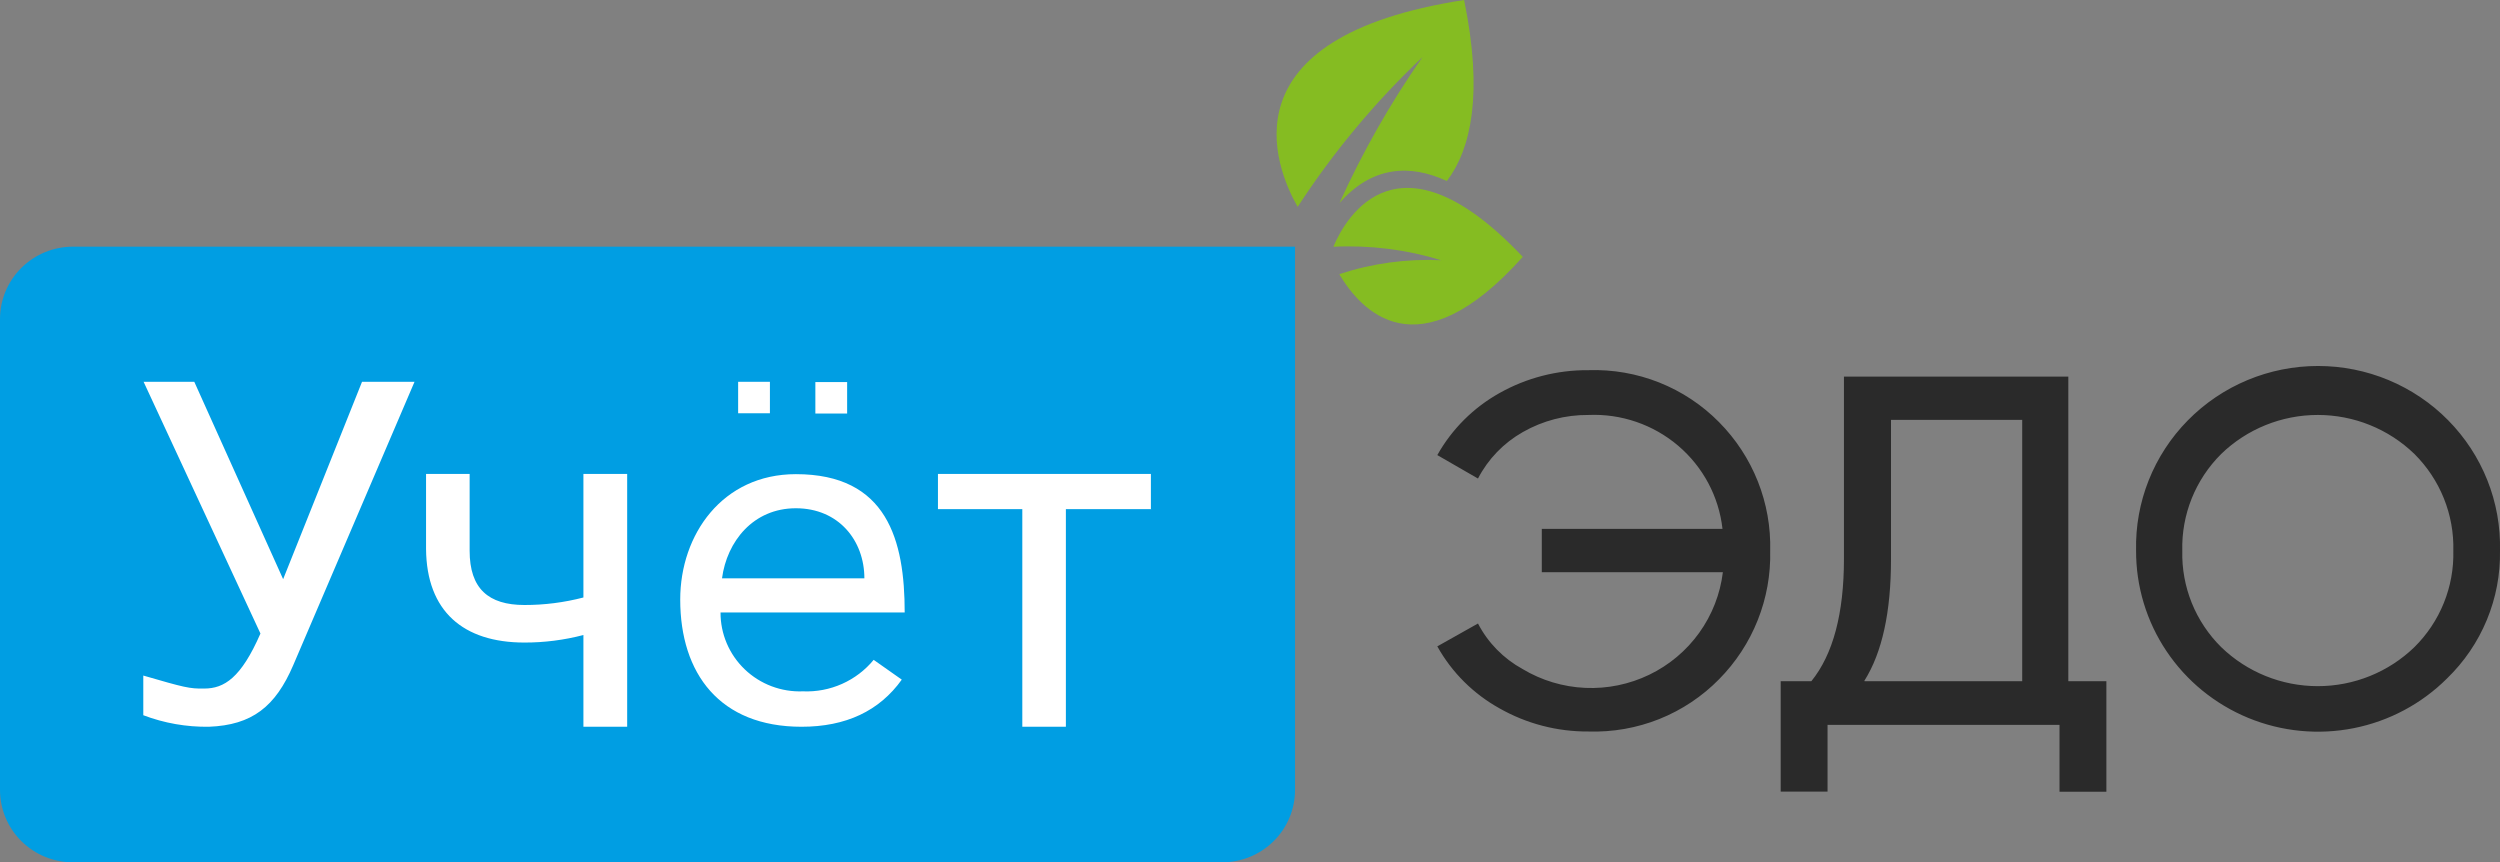 <svg width="145" height="50" viewBox="0 0 145 50" fill="none" xmlns="http://www.w3.org/2000/svg">
<rect x="0" y="0" width="145" height="50" fill="#808080" stroke="none"/>
<g clip-path="url(#clip0_122_2)">
<path fill-rule="evenodd" clip-rule="evenodd" d="M92.131 21.47C93.535 21.423 94.934 21.667 96.237 22.186C97.541 22.705 98.721 23.487 99.704 24.483C100.678 25.466 101.443 26.634 101.953 27.916C102.463 29.199 102.707 30.57 102.671 31.948C102.704 33.324 102.458 34.691 101.948 35.971C101.439 37.25 100.675 38.416 99.704 39.398C98.723 40.397 97.543 41.182 96.24 41.704C94.936 42.225 93.537 42.472 92.131 42.427C90.322 42.44 88.542 41.977 86.973 41.085C85.455 40.243 84.205 38.998 83.364 37.489L85.723 36.163C86.302 37.279 87.203 38.198 88.31 38.804C89.41 39.464 90.659 39.84 91.943 39.897C93.227 39.955 94.505 39.692 95.661 39.133C96.816 38.575 97.812 37.738 98.557 36.699C99.302 35.661 99.773 34.453 99.926 33.188H89.424V30.676H99.905C99.695 28.802 98.776 27.078 97.333 25.851C95.89 24.624 94.031 23.986 92.131 24.068C90.797 24.057 89.483 24.399 88.326 25.059C87.213 25.688 86.308 26.625 85.723 27.755L83.364 26.396C84.209 24.889 85.458 23.643 86.973 22.796C88.543 21.913 90.321 21.456 92.126 21.47H92.131ZM119.995 39.511H122.17V45.92H119.452V42.044H105.998V45.914H103.28V39.511H105.058C106.319 37.955 106.949 35.587 106.949 32.406V21.841H119.963V39.511H119.995ZM108.145 39.511H117.288V24.353H109.678V32.439C109.678 35.5 109.164 37.849 108.134 39.484L108.145 39.511ZM141.929 39.349C140.453 40.822 138.57 41.826 136.517 42.234C134.464 42.642 132.336 42.435 130.402 41.64C128.468 40.844 126.817 39.497 125.657 37.768C124.498 36.039 123.884 34.008 123.893 31.932C123.861 30.538 124.11 29.151 124.626 27.854C125.142 26.556 125.915 25.374 126.898 24.377C127.881 23.38 129.055 22.587 130.351 22.046C131.648 21.505 133.04 21.227 134.446 21.227C135.853 21.227 137.245 21.505 138.541 22.046C139.838 22.587 141.012 23.38 141.995 24.377C142.978 25.374 143.75 26.556 144.267 27.854C144.783 29.151 145.032 30.538 145 31.932C145.025 33.311 144.766 34.68 144.237 35.955C143.709 37.231 142.924 38.386 141.929 39.349ZM128.828 37.532C130.327 38.984 132.338 39.797 134.433 39.797C136.528 39.797 138.539 38.984 140.037 37.532C140.775 36.802 141.355 35.93 141.743 34.97C142.131 34.01 142.318 32.982 142.293 31.948C142.32 30.909 142.134 29.876 141.746 28.91C141.358 27.945 140.777 27.067 140.037 26.331C138.539 24.88 136.528 24.067 134.433 24.067C132.338 24.067 130.327 24.88 128.828 26.331C128.089 27.067 127.507 27.945 127.119 28.91C126.732 29.876 126.546 30.909 126.573 31.948C126.548 32.982 126.735 34.01 127.122 34.97C127.51 35.93 128.091 36.802 128.828 37.532Z" fill="#2A2A2A"/>
<path fill-rule="evenodd" clip-rule="evenodd" d="M4.234 14.306H75.112V45.817C75.112 46.931 74.666 47.999 73.872 48.786C73.078 49.574 72.001 50.016 70.877 50.016H4.234C3.111 50.016 2.034 49.574 1.24 48.786C0.446 47.999 0 46.931 0 45.817L0 18.505C0 17.391 0.446 16.323 1.24 15.536C2.034 14.748 3.111 14.306 4.234 14.306Z" fill="#009EE3"/>
<path fill-rule="evenodd" clip-rule="evenodd" d="M83.918 10.5C85.342 8.624 86.027 5.39 84.918 0C70.926 2.156 73.927 9.654 75.264 11.999C77.325 8.83 79.755 5.914 82.505 3.31C80.641 5.98 79.029 8.815 77.689 11.778C79.575 9.622 81.787 9.508 83.918 10.5ZM88.321 14.899C82.189 21.755 78.901 17.96 77.678 15.901C79.582 15.273 81.587 14.999 83.592 15.093C81.568 14.473 79.451 14.209 77.335 14.311C78.08 12.538 81.146 7.304 88.321 14.899Z" fill="#85BC22"/>
<path fill-rule="evenodd" clip-rule="evenodd" d="M42.812 22.143H44.655V23.97H42.812V22.143ZM16.422 33.592L20.998 22.143H24.043L17.009 38.578C15.976 40.987 14.622 42.055 12.116 42.152C10.817 42.171 9.525 41.944 8.311 41.483V39.182C10.687 39.872 10.997 39.953 11.845 39.936C13.002 39.936 13.981 39.322 15.106 36.745L8.328 22.143H11.268L16.422 33.592ZM36.376 42.152H33.838V36.831C32.722 37.123 31.573 37.27 30.419 37.268C26.858 37.268 24.744 35.446 24.711 31.846V27.49H27.239V31.948C27.239 34.136 28.326 35.09 30.419 35.09C31.573 35.092 32.722 34.945 33.838 34.654V27.49H36.376V42.152ZM46.487 42.152C41.747 42.152 39.453 39.069 39.453 34.772C39.453 30.999 41.905 27.501 46.161 27.501C51.466 27.501 52.472 31.344 52.472 35.522H41.791C41.788 36.137 41.911 36.747 42.152 37.314C42.393 37.881 42.748 38.394 43.194 38.821C43.641 39.249 44.17 39.583 44.75 39.802C45.33 40.021 45.948 40.122 46.569 40.098C47.349 40.131 48.126 39.983 48.838 39.666C49.551 39.348 50.179 38.871 50.673 38.271L52.303 39.419C50.999 41.241 49.06 42.152 46.487 42.152ZM46.161 29.479C43.688 29.479 42.16 31.404 41.877 33.543H50.134C50.134 31.35 48.64 29.479 46.161 29.479ZM66.779 29.528H61.821V42.152H59.294V29.528H54.401V27.49H66.752V29.517L66.779 29.528ZM47.291 22.159H49.134V23.986H47.291V22.159Z" fill="white"/>
</g>
<defs>
<clipPath id="clip0_122_2">
<rect width="145" height="50" fill="white"/>
</clipPath>
</defs>
</svg>
